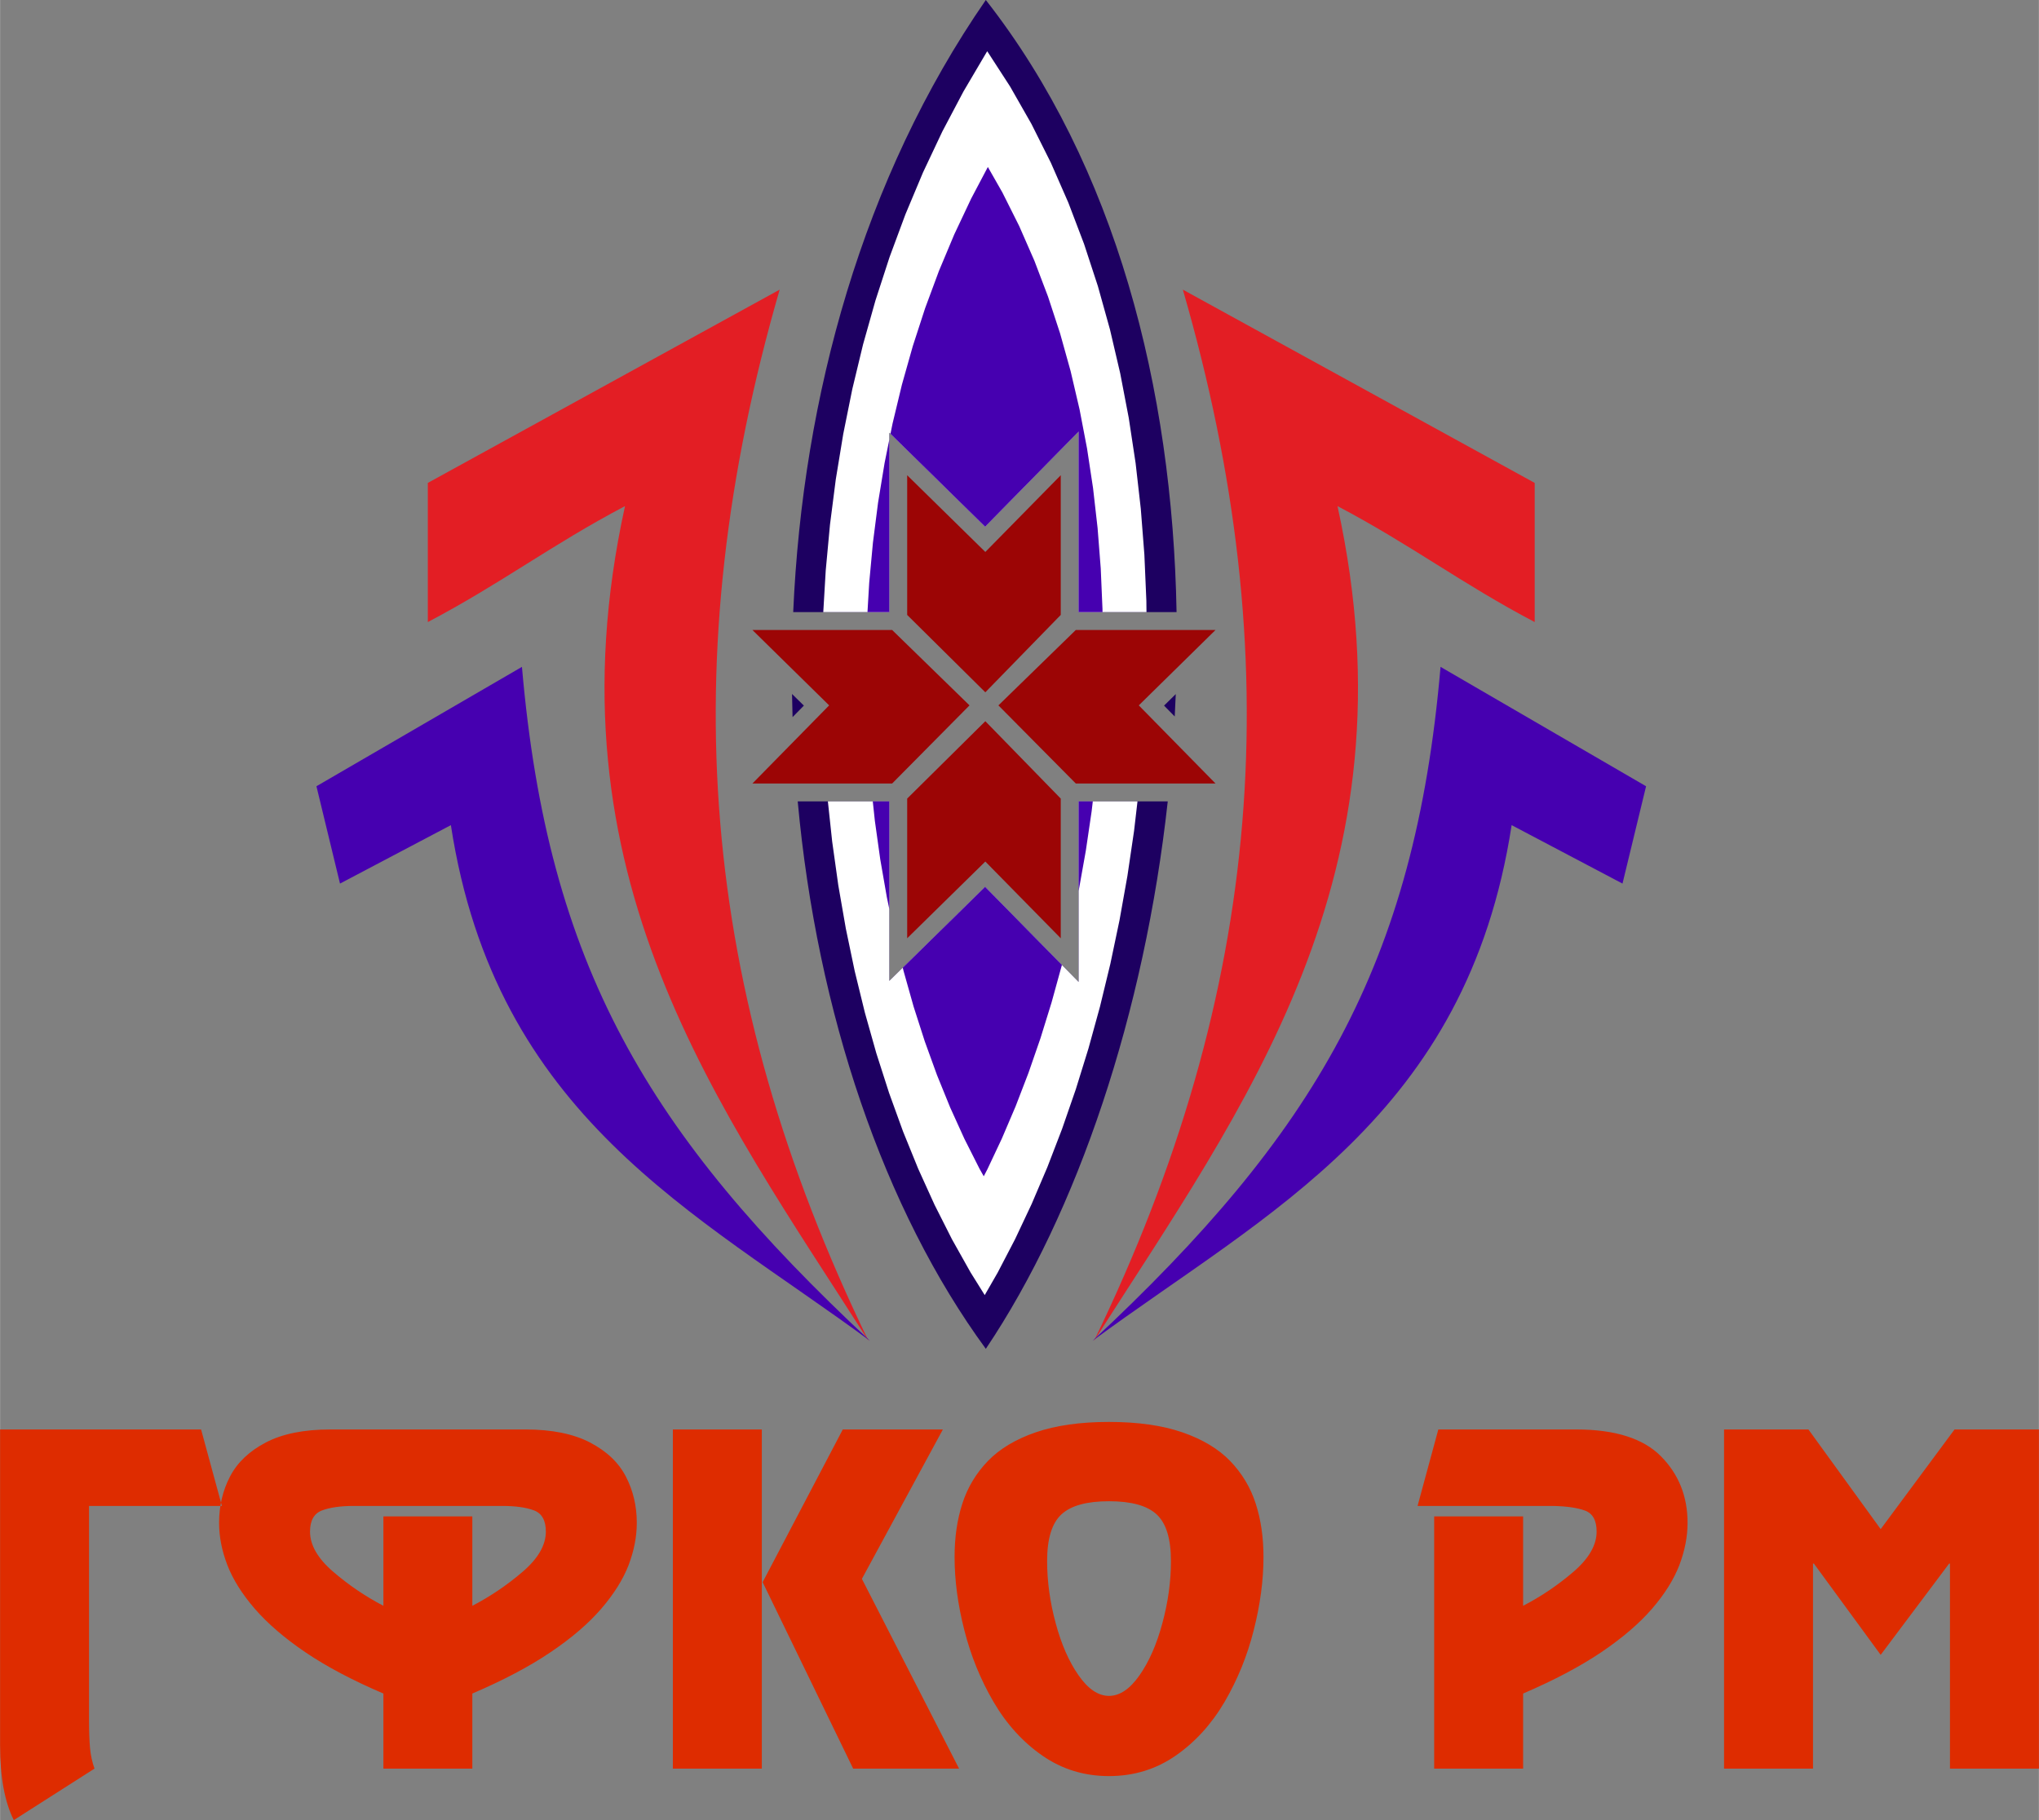 <?xml version="1.0" encoding="UTF-8"?>
<!DOCTYPE svg PUBLIC "-//W3C//DTD SVG 1.1//EN" "http://www.w3.org/Graphics/SVG/1.1/DTD/svg11.dtd">
<!-- Creator: CorelDRAW X5 -->
<svg xmlns="http://www.w3.org/2000/svg" xml:space="preserve" width="168px" height="150px" style="shape-rendering:geometricPrecision; text-rendering:geometricPrecision; image-rendering:optimizeQuality; fill-rule:evenodd; clip-rule:evenodd"
viewBox="0 0 2547.15 2274.43"
 xmlns:xlink="http://www.w3.org/1999/xlink">
 <rect x="0" y="0" width="2547.15" height="2274.43" fill="#808080" stroke="none"/>
 <defs>
  <style type="text/css">
   <![CDATA[
    .fil0 {fill:#E31E24}
    .fil4 {fill:#1D0061}
    .fil1 {fill:#4600B0}
    .fil3 {fill:#9C0505}
    .fil2 {fill:#DE2C00}
    .fil5 {fill:white}
   ]]>
  </style>
 </defs>
 <g id="Layer_x0020_1">
  <path class="fil0" d="M780.728 632.44c-101.323,461.91 118.237,751.336 304.319,1043.41 -212.333,-437.966 -244.943,-851.791 -111.098,-1313.92l-439.581 241.527c0,77.291 0,96.611 0,173.901 91.778,-48.305 154.571,-96.611 246.359,-144.916z"/>
  <path class="fil1" d="M563.189 1031.09c55.873,364.322 306.362,484.229 523.604,644.434 -277.256,-258.936 -402.534,-468.61 -434.814,-842.202l-256.75 149.178 29.447 121.62 138.513 -73.029z"/>
  <path class="fil0" d="M1670.86 632.44c101.312,461.91 -118.248,751.336 -304.33,1043.41 212.344,-437.966 244.943,-851.791 111.109,-1313.92l439.581 241.527c0,77.291 0,96.611 0,173.901 -91.778,-48.305 -154.581,-96.611 -246.359,-144.916z"/>
  <path class="fil1" d="M1888.4 1031.09c-55.873,364.322 -306.373,484.229 -523.604,644.434 277.245,-258.936 402.523,-468.61 434.803,-842.202l256.761 149.178 -29.458 121.62 -138.502 -73.029z"/>
  <path class="fil2" d="M277.146 1881.83l-166.026 0 0 268.151c0,13.576 0.428,24.91 1.208,33.983 0.78,9.083 2.68,17.815 5.624,26.119l-100.828 64.341c-11.423,-22.747 -17.123,-53.786 -17.123,-93.305l0 -394.845 251.115 0 26.031 95.556zm379.271 -95.556c32.852,0 59.75,5.448 80.586,16.267 20.847,10.896 35.806,25.075 44.879,42.715 9.083,17.552 13.576,36.839 13.576,57.674 0,17.299 -3.449,34.938 -10.28,52.918 -6.92,17.903 -18.331,36.059 -34.159,54.478 -15.915,18.419 -37.014,36.586 -63.474,54.39 -26.459,17.903 -58.97,35.026 -97.544,51.545l0 93.821 -111.12 0 0 -93.821c-38.563,-16.519 -70.986,-33.642 -97.281,-51.458 -26.284,-17.804 -47.383,-36.059 -63.462,-54.566 -16.003,-18.584 -27.415,-36.828 -34.246,-54.643 -6.832,-17.815 -10.291,-35.367 -10.291,-52.666 0,-20.836 4.492,-40.123 13.576,-57.674 9.083,-17.64 24.043,-31.819 44.791,-42.715 20.671,-10.819 47.559,-16.267 80.597,-16.267l243.855 0zm-66.417 108.616l0 111.724c22.483,-11.675 43.407,-25.855 62.782,-42.462 19.375,-16.596 29.051,-33.379 29.051,-50.238 0,-13.927 -4.921,-22.824 -14.872,-26.547 -9.94,-3.723 -23.087,-5.536 -39.606,-5.536l-185.654 0c-16.431,0 -29.578,1.9 -39.519,5.624 -9.94,3.712 -14.96,12.62 -14.96,26.459 0,16.86 9.687,33.642 29.051,50.238 19.287,16.607 40.211,30.787 62.606,42.462l0 -111.724 111.12 0zm361.642 315.193l-111.12 0 0 -423.809 111.12 0 0 423.809zm125.036 -237.111l121.411 237.111 -132.307 0 -113.108 -232.96 100.136 -190.849 125.036 0 -101.169 186.697zm115.788 -27.492c0,-24.219 3.196,-46.35 9.676,-66.505 6.491,-20.144 17.123,-37.871 31.83,-53.182 14.784,-15.3 34.763,-27.316 59.926,-35.971 25.163,-8.644 55.686,-12.972 91.481,-12.972 35.883,0 66.417,4.327 91.58,12.972 25.163,8.655 45.131,20.671 59.926,35.971 14.696,15.311 25.328,33.038 31.819,53.182 6.48,20.155 9.687,42.286 9.687,66.505 0,29.139 -4.064,59.662 -12.192,91.657 -8.051,31.995 -20.243,61.826 -36.41,89.581 -16.256,27.678 -36.575,50.074 -61.046,67.109 -24.559,17.035 -52.314,25.591 -83.365,25.591 -31.039,0 -58.718,-8.556 -83.266,-25.591 -24.482,-17.035 -44.802,-39.431 -61.057,-67.274 -16.168,-27.766 -28.359,-57.597 -36.399,-89.504 -8.128,-31.819 -12.192,-62.342 -12.192,-91.569zm270.314 5.184c0,-27.843 -5.975,-47.306 -17.903,-58.278 -11.851,-10.983 -31.742,-16.431 -59.498,-16.431 -27.755,0 -47.559,5.448 -59.41,16.431 -11.928,10.973 -17.892,30.435 -17.892,58.278 0,25.427 3.548,51.37 10.72,77.741 7.095,26.459 16.684,48.163 28.623,65.198 11.928,17.035 24.559,25.591 37.959,25.591 13.411,0 26.119,-8.556 38.047,-25.591 11.939,-17.035 21.539,-38.739 28.623,-65.198 7.183,-26.371 10.731,-52.314 10.731,-77.741zm439.965 259.419l-111.12 0 0 -315.193 111.12 0 0 111.724c22.571,-11.675 43.495,-25.855 62.869,-42.462 19.287,-16.596 28.963,-33.379 28.963,-50.238 0,-13.927 -4.844,-22.747 -14.52,-26.284 -9.687,-3.548 -23.01,-5.448 -40.046,-5.799l-169.135 0 25.943 -95.556 172.254 0c48.514,0 83.793,11.159 105.925,33.554 22.143,22.395 33.203,50.074 33.203,83.101 0,17.299 -3.449,34.938 -10.28,52.918 -6.92,17.903 -18.255,36.059 -34.071,54.39 -15.915,18.419 -37.014,36.498 -63.474,54.401 -26.371,17.804 -58.981,35.015 -97.632,51.622l0 93.821zm644.401 0l-111.12 0 0 -256.223 -1.032 0 -85.528 114.063 -83.442 -114.063 -1.12 0 0 256.223 -111.12 0 0 -423.809 105.408 0 90.273 124.531 92.272 -124.531 105.408 0 0 423.809z"/>
  <path class="fil3" d="M939.878 979.089l95.886 -97.643 -95.886 -94.227 174.56 0 96.688 94.227 -96.688 97.643 -174.56 0zm193.364 -385.235l97.643 95.886 94.216 -95.886 0 174.56 -94.216 96.688 -97.643 -96.688 0 -174.56zm385.246 385.235l-95.886 -97.643 95.886 -94.227 -174.56 0 -96.698 94.227 96.698 97.643 174.56 0zm-385.246 193.375l97.643 -95.886 94.216 95.886 0 -174.56 -94.216 -96.688 -97.643 96.688 0 174.56z"/>
  <g id="_128030728">
   <path id="_128030968" class="fil4" d="M1231.5 0c162.413,207.434 233.289,485.261 238.298,764.889l-122.367 0 0 -225.612 -116.82 118.896 -119.698 -117.534 0 224.25 -120.049 0c11.84,-270.018 87.044,-542.694 240.637,-764.889zm237.298 867.354c-0.351,9.325 -0.791,18.639 -1.296,27.953l-13.334 -13.576 14.63 -14.377zm-10.006 134.053c-29.117,264.68 -112.416,513.071 -227.292,684.095 -127.463,-174.099 -210.784,-419.92 -235.003,-684.095l114.415 0 0 224.283 119.698 -117.534 116.82 118.896 0 -225.645 111.361 0zm-468.731 -105.299c-0.297,-9.622 -0.516,-19.265 -0.659,-28.909l14.784 14.531 -14.125 14.377z"/>
   <path id="_128030848" class="fil5" d="M1371.53 357.699l15.036 53.907 12.829 54.906 10.676 55.752 8.556 56.455 6.48 57.026 4.481 57.433 2.482 57.696 0.143 14.015 -84.781 0 0 -225.612 -116.82 118.896 -119.698 -117.534 0 224.25 -82.486 0 3.075 -52.172 5.294 -57.015 7.282 -56.85 9.303 -56.576 11.335 -56.169 13.389 -55.642 15.509 -54.983 17.628 -54.236 19.781 -53.336 21.956 -52.347 24.175 -51.227 26.393 -49.997 28.656 -48.657 1.076 -1.626 28.535 44.055 26.679 46.801 24.262 48.492 21.912 50.052 19.573 51.48 17.288 52.765zm49.459 643.709l-4.284 36.85 -8.293 56.224 -9.896 55.467 -11.456 54.555 -12.96 53.489 -14.399 52.292 -15.794 50.941 -17.123 49.448 -18.386 47.789 -19.616 45.988 -20.737 44.033 -21.835 41.935 -16.08 27.942 -17.727 -28.425 -23.153 -41.254 -21.802 -43.165 -20.385 -44.933 -18.947 -46.614 -17.442 -48.13 -15.915 -49.568 -14.344 -50.843 -12.73 -52.018 -11.071 -53.05 -9.402 -53.995 -7.666 -54.797 -5.36 -50.161 76.731 0 0 224.283 119.698 -117.534 116.82 118.896 0 -225.645 73.556 0z"/>
   <path id="_128030776" class="fil1" d="M1365.15 1001.41l-1.428 12.214 -7.282 49.448 -8.71 48.778 -0.297 1.417 0 -111.856 17.716 0zm-38.618 204.359l-0.253 1.043 -12.653 45.922 -13.85 44.692 -15.003 43.33 -16.091 41.814 -17.134 40.156 -18.068 38.376 -4.569 8.787 -5.283 -9.391 -18.924 -37.498 -17.749 -39.112 -16.519 -40.639 -15.234 -42.034 -13.927 -43.352 -12.543 -44.516 -1.021 -4.152 102.904 -101.037 95.919 97.61zm-215.617 -69.877l-3.053 -14.652 -8.249 -47.372 -6.733 -48.108 -2.603 -24.35 20.638 0 0 134.482zm-27.261 -371l2.164 -36.707 4.646 -50.052 6.392 -49.887 8.161 -49.612 5.898 -29.26 0 215.518 -27.261 0zm28.733 -222.811l2.559 -12.675 11.73 -48.734 13.576 -48.108 15.41 -47.427 17.277 -46.592 19.166 -45.68 21.077 -44.659 20.858 -39.541 18.156 31.852 21.011 41.979 19.012 43.429 17.002 44.758 15.069 45.955 13.114 47.02 11.214 47.987 9.336 48.767 7.491 49.448 5.689 49.997 3.932 50.403 2.175 50.667 0.033 3.965 -29.842 0 0 -225.612 -116.82 118.896 -118.226 -116.095z"/>
  </g>
 </g>
</svg>
